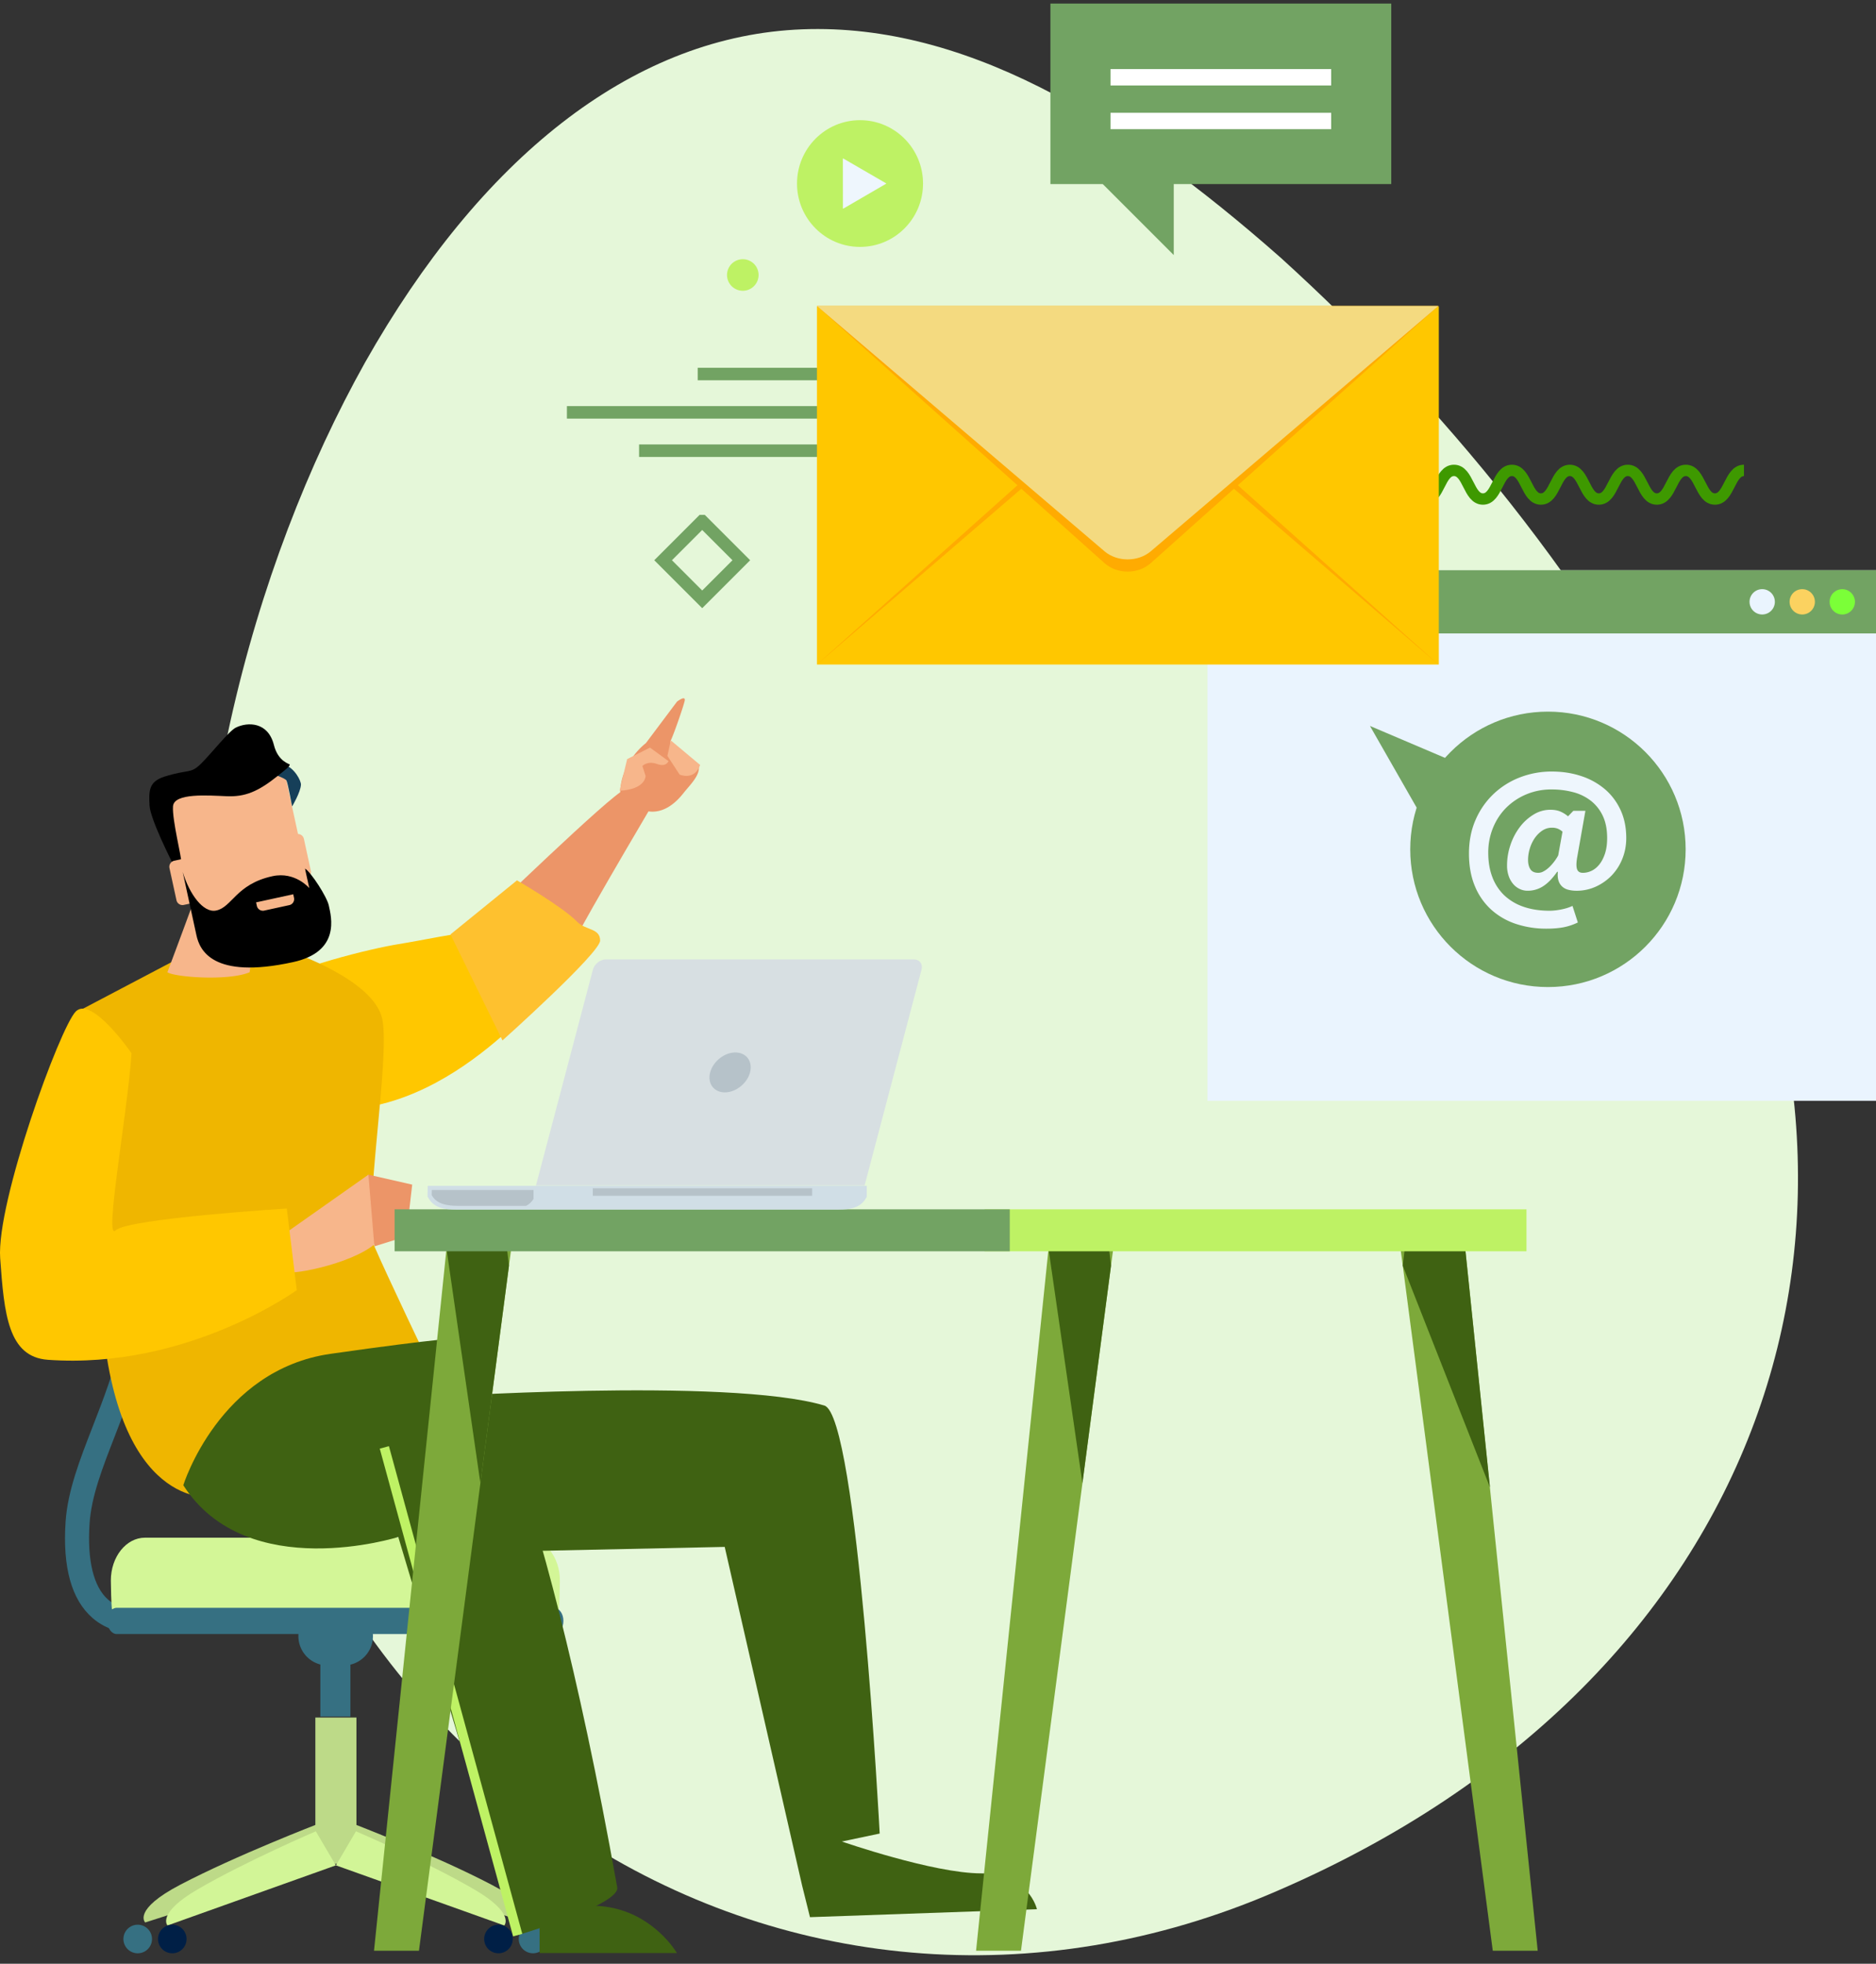 <svg viewBox="0 0 150 157" fill="none" xmlns="http://www.w3.org/2000/svg"><rect x="0" y="0" width="150" height="157" fill="#333333" stroke="none"/><g id="Contact Info" clip-path="url(#clip0_227_185)"><path id="Vector" d="M16.285 92.396c-2.456-24.198 3.848-47.23 12.905-63.42C38.431 12.633 50.428 3.139 63.541 2.374c13.24-.769 26.08 6.95 38.877 18.245 12.614 11.439 25.187 26.452 33.564 43.519 17.435 33.014 5.315 70.102-33.8 87.012-38.863 16.933-82.082-9.027-85.897-58.753z" fill="#E5F7D9"/><path id="Vector_2" d="M149.999 45.587H96.547v42.422H150V45.588z" fill="#EAF4FE"/><path id="Vector_3" d="M149.999 45.587H96.547v5.055H150v-5.055z" fill="#72A363"/><path id="Vector_4" d="M146.292 48.116a1.011 1.011 0 1 0 2.024.001 1.011 1.011 0 0 0-2.024-.001z" fill="#7BFF38"/><path id="Vector_5" d="M143.092 48.116c0 .556.451 1.011 1.011 1.011a1.011 1.011 0 0 0 0-2.023c-.56 0-1.011.45-1.011 1.012z" fill="#FBD260"/><path id="Vector_6" d="M139.889 48.116a1.012 1.012 0 1 0 2.024-.002 1.012 1.012 0 0 0-2.024.002z" fill="#EAF4FE"/><path id="Vector_7" d="M10.724 130.558c-.84 0-2.166-.192-3.328-1.203-1.672-1.454-2.396-4.041-2.152-7.685.163-2.461 1.131-4.95 2.157-7.589 1.726-4.438 3.681-9.466 2.66-16.117l1.9-.292c1.099 7.16-1.046 12.674-2.766 17.105-1.013 2.604-1.889 4.855-2.033 7.019-.196 2.957.313 5.064 1.479 6.092 1.102.976 2.482.725 2.54.714l.386 1.884c-.035.007-.36.072-.843.072z" fill="#367082"/><path id="Vector_8" d="M25.461 145.808l1.873 2.856L11.61 153.7s-1.05-1.004 2.808-3.021c4.49-2.351 11.043-4.871 11.043-4.871z" fill="#BDDA88"/><path id="Vector_9" d="M28.254 145.808l-1.872 2.856 15.723 5.036s1.05-1.004-2.808-3.021c-4.492-2.351-11.043-4.871-11.043-4.871z" fill="#BDDA88"/><path id="Vector_10" d="M28.5 137.316h-3.285v11.697H28.5v-11.697z" fill="#BDDA88"/><path id="Vector_11" d="M25.251 146.411l1.602 2.723-13.46 4.806s-.898-.957 2.403-2.883c3.846-2.243 9.455-4.646 9.455-4.646z" fill="#D2F597"/><path id="Vector_12" d="M28.462 146.411l-1.6 2.723 13.459 4.806s.899-.957-2.404-2.883c-3.845-2.243-9.455-4.646-9.455-4.646z" fill="#D2F597"/><path id="Vector_13" d="M14.918 155.023a1.141 1.141 0 1 1-2.283-.002 1.141 1.141 0 0 1 2.283.002z" fill="#001F46"/><path id="Vector_14" d="M40.998 155.023a1.142 1.142 0 1 1-2.285-.005 1.142 1.142 0 0 1 2.285.005z" fill="#001F46"/><path id="Vector_15" d="M12.154 155.023a1.142 1.142 0 1 1-2.285-.003 1.142 1.142 0 0 1 2.285.003z" fill="#367082"/><path id="Vector_16" d="M43.76 155.023a1.141 1.141 0 1 1-2.282-.002 1.141 1.141 0 0 1 2.282.002z" fill="#367082"/><path id="Vector_17" d="M28.017 133.029h-2.403v4.207h2.403v-4.207z" fill="#367082"/><path id="Vector_18" d="M29.82 130.807a2.344 2.344 0 0 1-2.343 2.343h-1.323a2.344 2.344 0 0 1 0-4.687h1.323a2.343 2.343 0 0 1 2.343 2.344z" fill="#367082"/><path id="Vector_19" d="M44.678 128.664c.056-.276.089-2.006.089-2.303 0-1.892-1.223-3.425-2.732-3.425H11.594c-1.508 0-2.731 1.533-2.731 3.425 0 .297.032 2.027.091 2.303h35.724z" fill="#D3F697"/><path id="Vector_20" d="M8.582 129.591c0 .58.337 1.05.756 1.05h34.953c.42 0 .758-.471.758-1.05 0-.579-.338-1.049-.758-1.049H9.34c-.42 0-.757.47-.757 1.049z" fill="#367082"/><path id="Vector_21" d="M10.286 111.086c.752.055 5.523.139 6.345.15 5.224.063 9.722-.918 9.973-2.204a44.597 44.597 0 0 0 .135-16.177c-.223-1.285-4.79-2.265-10.123-2.2-.838.01-5.708.094-6.474.15a43.762 43.762 0 0 1 .144 20.281z" fill="#D3F697"/><path id="Vector_22" d="M9.568 90.805c-.584.007-.993.285-.911.62a43.714 43.714 0 0 1 .163 19.044c-.074.337.33.614.903.62.572.008 1.102-.261 1.174-.597a43.768 43.768 0 0 0-.124-19.09c-.079-.338-.618-.605-1.205-.597z" fill="#367082"/><path id="Vector_23" d="M9.335 111.076c.153.05 1.189.088 1.37.091 1.138.014 2.31-.99 2.536-2.255a43.828 43.828 0 0 0-.073-15.931c-.237-1.266-1.438-2.268-2.6-2.255-.184.003-1.236.043-1.394.092a43.726 43.726 0 0 1 .16 20.258z" fill="#7DC2F5"/><path id="Vector_24" d="M38.678 73.375s10.192-9.86 11.19-10.193c.997-.332 3.435-.776 3.435-.776s-6.316 10.637-7.645 13.295c-1.33 2.66-6.98-2.326-6.98-2.326z" fill="#EC9568"/><path id="Vector_25" d="M20.398 87.002s-2.515-6.254.332-7.977c2.846-1.723 8.914-3.182 11.125-3.541 4.424-.72 8.928-2.073 10.225.34 1.297 2.41 1.906 3.932.878 4.443-1.028.51-10.987 12.862-22.56 6.735z" fill="#FFC700"/><path id="Vector_26" d="M43.145 153.915v2.229h10.981s-1.75-3.024-5.41-3.661c-3.66-.636-5.571 1.433-5.571 1.433v-.001z" fill="#3F6212"/><path id="Vector_27" d="M33.755 111.74s24.452-1.665 32.158.632c2.673.797 4.425 34.219 4.425 34.219l-3.025.636s7.321 2.547 11.14 2.547c3.82 0 4.457 2.865 4.457 2.865l-18.146.637-.634-2.547-6.184-27.056-22.6.48-1.591-12.413z" fill="#3F6212"/><path id="Vector_28" d="M17.203 119.697s-7.321 1.273-8.913-13.05C6.7 92.323 6.221 80.864 6.221 80.864l9.072-4.774h7.958s6.685 2.228 7.321 5.41c.637 3.184-1.591 15.916-.636 18.144.954 2.229 4.456 9.55 4.456 9.55l-17.189 10.504v-.001z" fill="#EFB600"/><path id="Vector_29" d="M22.455 98.848l5.915-4.168 1.088-.766s1.91 2.865 1.114 4.775c-.796 1.91-6.525 3.183-7.48 3.023-.954-.159-.636-2.865-.636-2.865z" fill="#F7B68B"/><path id="Vector_30" d="M32.959 94.71l-.477 4.138-2.547.796-.478-5.73 3.502.796z" fill="#EC9568"/><path id="Vector_31" d="M14.656 118.742s2.865-9.231 11.778-10.505c8.912-1.273 10.504-1.273 10.504-1.273s6.048 8.276 12.414 43.927c.25 1.401-7.958 3.82-7.958 3.82l-9.549-31.831s-12.096 3.82-17.189-4.138z" fill="#3F6212"/><path id="Vector_32" d="M30.731 115.718l10.663 38.993" stroke="#BEF264" stroke-width=".759" stroke-miterlimit="10"/><path id="Vector_33" d="M10.518 84.206s-3.183-4.616-4.456-3.342C4.789 82.137-.304 96.142.014 100.599c.319 4.456.63 7.889 3.82 8.116 11.141.796 19.894-5.57 19.894-5.57l-.796-6.525s-12.732.795-13.687 1.75c-.955.955.955-9.39 1.273-14.164z" fill="#FFC700"/><path id="Vector_34" d="M36.02 74.704l5.317-4.32s3.625 2.091 4.82 3.319c.662.678 1.827.494 1.827 1.492 0 .997-7.807 7.987-7.807 7.987l-4.158-8.478z" fill="#FEC12F"/><path id="Vector_35" d="M51.64 59.416l2.493-3.324s.72-.554.61-.056c-.111.499-.886 2.715-1.108 3.158a.248.248 0 0 0-.006.188c.149.487 2.2 1.315 2.25 1.945.055.72-.732 1.45-1.226 2.077-2.05 2.604-3.899.997-3.899.997s-1.44.443-1.108-1.662c.332-2.105 1.994-3.323 1.994-3.323z" fill="#EC9568"/><path id="Vector_36" d="M49.542 63.217l.603-2.527 1.828-.92 1.475 1.08s-.146.505-.921.228c-.776-.277-1.163.166-1.163.166l.256.79s.028 1.073-2.077 1.184v-.001z" fill="#F7B68B"/><path id="Vector_37" d="M55.982 61.16l-2.347-1.966-.27 1.24.976 1.495s1.184.52 1.641-.768z" fill="#F7B68B"/><path id="Vector_38" d="M15.92 70.876a661.935 661.935 0 0 1-2.536 6.854c.564.394 4.875.721 6.578 0 .178-1.611.74-3.915 1.063-5.163l-5.105-1.691z" fill="#F7B68B"/><path id="Vector_39" d="M25.01 72.122c.176.8-.33 1.587-1.128 1.76l-6.506 1.416a1.48 1.48 0 0 1-1.76-1.131l-2.094-9.635a1.48 1.48 0 0 1 1.131-1.761l6.504-1.411a1.477 1.477 0 0 1 1.76 1.13l2.094 9.631z" fill="#F7B68B"/><path id="Vector_40" d="M23.357 64.473s.67-1.12.706-1.73c.02-.307-.501-1.341-1.316-1.606-.815-.263-1.245.65-1.245.65s1.293.39 1.405.618c.113.23.45 2.068.45 2.068z" fill="#163F59"/><path id="Vector_41" d="M13.802 69.01s-1.787-3.488-1.844-4.61c-.055-1.127-.097-1.904 1.199-2.312 1.944-.61 2.06-.196 2.893-1.01.833-.809 2.25-2.637 2.813-2.91.943-.46 2.569-.466 3.036 1.389.344 1.368 1.288 1.516 1.274 1.574-.041.184-.368.421-.93.873-1.612 1.297-2.656 1.714-4.118 1.652-1.465-.058-4.213-.282-4.292.808-.079 1.09.723 4.195.657 4.461-.07.269-.407.216-.688.085z" fill="#000"/><path id="Vector_42" d="M16.48 71.457a.495.495 0 0 1-.378.587l-1.405.304a.493.493 0 0 1-.587-.376l-.56-2.568a.497.497 0 0 1 .378-.589l1.406-.304a.49.49 0 0 1 .585.376l.562 2.57z" fill="#F7B68B"/><path id="Vector_43" d="M24.856 69.632a.49.49 0 0 1-.374.588l-1.404.306a.495.495 0 0 1-.589-.379l-.557-2.567a.493.493 0 0 1 .376-.586l1.406-.307a.496.496 0 0 1 .585.38l.558 2.566v-.001z" fill="#F7B68B"/><path id="Vector_44" d="M14.609 69.72l1.099 5.057c.248 1.144 1.252 3.554 7.71 2.146 3.824-.828 3.074-3.609 2.871-4.533-.153-.702-1.406-2.634-1.897-2.95-.017-.01.34 1.566.34 1.566s-1.128-1.35-2.944-.956c-2.933.637-3.225 2.499-4.524 2.75-1.001.192-2.099-1.266-2.655-3.08z" fill="#000"/><path id="Vector_45" d="M21.125 72.801l2.006-.437a.492.492 0 0 0 .376-.588l-.061-.28-2.97.648.06.28c.06.266.322.435.588.378z" fill="#F7B68B"/><path id="Vector_46" d="M33.499 155.961h-3.594l5.929-57.412h5.21l-7.545 57.412z" fill="#7DA93A"/><path id="Vector_47" d="M40.697 101.195l-2.286 17.387-2.71-18.738.133-1.295h4.553l.31 2.646z" fill="#3F6212"/><path id="Vector_48" d="M81.635 155.961h-3.591l5.927-57.412h5.21l-7.546 57.412z" fill="#7DA93A"/><path id="Vector_49" d="M88.833 101.195l-2.285 17.387-2.712-18.738.135-1.295h4.554l.308 2.646z" fill="#3F6212"/><path id="Vector_50" d="M119.358 155.961h3.593l-5.927-57.412h-5.21l7.544 57.412z" fill="#7DA93A"/><path id="Vector_51" d="M112.161 101.195l6.973 17.718-1.978-19.07-.132-1.294h-4.554l-.309 2.646z" fill="#3F6212"/><path id="Vector_52" d="M122.053 96.684H78.735v3.356h43.318v-3.356z" fill="#BEF264"/><path id="Vector_53" d="M80.738 96.684H31.551v3.356h49.187v-3.356z" fill="#72A363"/><path id="Vector_54" d="M34.2 95.682l-.014-.027.014-.847h35.103v.847s.006.019 0 .027l-.09.158c-.45.735-1.26.867-2.187.867H36.478c-.927 0-1.735-.132-2.188-.867l-.09-.158z" fill="#D0DEE6"/><path id="Vector_55" d="M42.66 95.825s.006.016 0 .024l-.087.128c-.139.19-.313.33-.513.431h-5.338c-.891 0-1.67-.106-2.104-.7l-.084-.13a.125.125 0 0 1-.015-.021l.008-.417h8.133v.685z" fill="#B6C2C9"/><path id="Vector_56" d="M64.939 95.003h-17.54v.6h17.54v-.6z" fill="#B6C2C9"/><path id="Vector_57" d="M42.854 94.777l4.552-17.25c.12-.455.586-.824 1.041-.824h24.628c.454 0 .727.369.606.825l-4.55 17.249H42.853z" fill="#D7DFE2"/><path id="Vector_58" d="M56.782 85.74c-.233.88.294 1.595 1.174 1.595.879 0 1.782-.715 2.015-1.594.232-.882-.292-1.597-1.174-1.597-.882 0-1.783.715-2.015 1.597z" fill="#B6C2C9"/><path id="Vector_59" d="M106.991 37.608c1.157 0 1.157 2.289 2.314 2.289s1.158-2.289 2.316-2.289c1.159 0 1.158 2.289 2.316 2.289 1.157 0 1.159-2.289 2.318-2.289s1.158 2.289 2.316 2.289c1.157 0 1.159-2.289 2.317-2.289 1.158 0 1.159 2.289 2.319 2.289 1.159 0 1.157-2.289 2.313-2.289 1.156 0 1.158 2.289 2.317 2.289 1.158 0 1.159-2.289 2.319-2.289 1.159 0 1.159 2.289 2.319 2.289s1.16-2.289 2.321-2.289c1.16 0 1.162 2.289 2.323 2.289 1.162 0 1.162-2.289 2.324-2.289" stroke="#3E9900" stroke-width=".908" stroke-miterlimit="10"/><path id="Vector_60" d="M55.786 29.903H88.24" stroke="#72A363" stroke-miterlimit="10"/><path id="Vector_61" d="M45.329 32.968h32.453" stroke="#72A363" stroke-miterlimit="10"/><path id="Vector_62" d="M51.099 36.033h32.453" stroke="#72A363" stroke-miterlimit="10"/><path id="Vector_63" d="M115.044 24.49H65.322v28.638h49.722V24.489z" fill="#FFC700"/><path id="Vector_64" d="M115.01 24.46H65.316l6.212 5.554 4.358 3.895 1.854 1.657 5.8 5.186 4.768 4.264c1.021.911 2.689.911 3.71 0l4.77-4.264 5.8-5.186 1.854-1.657 4.358-3.895 6.211-5.554h-.001z" fill="#FFAB01"/><path id="Vector_65" d="M75.885 44.043a777.4 777.4 0 0 1 1.854-1.595l5.8-4.986 4.769-4.101c1.02-.878 2.688-.878 3.71 0l4.769 4.101 5.8 4.986c.673.576 1.344 1.155 1.854 1.595l4.358 3.746 6.212 5.34-6.212-5.554-4.358-3.894c-.51-.456-1.181-1.059-1.854-1.658l-5.8-5.184-4.77-4.263c-1.02-.912-2.688-.912-3.71 0L83.54 36.84l-5.8 5.184-1.854 1.658-4.357 3.894-6.212 5.553 6.212-5.34 4.357-3.745z" fill="#FFAB01"/><path id="Vector_66" d="M115.01 24.46H65.316l6.212 5.299 4.358 3.717c.51.434 1.182 1.006 1.854 1.581l5.8 4.948 4.768 4.066c1.021.87 2.689.87 3.71 0l4.77-4.066 5.8-4.948 1.854-1.581 4.358-3.717 6.211-5.299h-.001z" fill="#F4DA80"/><path id="Vector_67" d="M111.241.286H83.988v14.429h27.253V.286z" fill="#72A363"/><path id="Vector_68" d="M93.851 20.393v-9.608h-9.607l9.607 9.608z" fill="#72A363"/><path id="Vector_69" d="M106.437 5.523H88.793v1.31h17.644v-1.31z" fill="#fff"/><path id="Vector_70" d="M106.437 9.018H88.793v1.31h17.644v-1.31z" fill="#fff"/><path id="Vector_71" d="M109.539 58.04l3.333 5.83 3.332 5.832 2.848-3.202 2.848-3.2-6.18-2.631-6.181-2.63z" fill="#72A363"/><path id="Vector_72" d="M112.759 67.904c0 6.081 4.929 11.01 11.012 11.01 6.082 0 11.009-4.929 11.009-11.01 0-6.08-4.929-11.01-11.009-11.01-6.081 0-11.012 4.93-11.012 11.01z" fill="#72A363"/><path id="Vector_73" d="M125.802 64.823h.963l-.66 3.733c-.073.432-.076.744-.006.938.068.192.221.288.461.288.239 0 .473-.055.702-.164.23-.11.437-.28.621-.511.184-.229.332-.518.448-.867.114-.349.172-.762.172-1.24 0-.687-.115-1.276-.344-1.763a3.322 3.322 0 0 0-.944-1.205 3.88 3.88 0 0 0-1.412-.695 6.651 6.651 0 0 0-1.75-.22 5.13 5.13 0 0 0-1.997.384 5.024 5.024 0 0 0-1.606 1.06c-.454.45-.81.986-1.066 1.605a5.204 5.204 0 0 0-.387 2.018c0 .716.107 1.36.324 1.929a3.94 3.94 0 0 0 .943 1.454 4.21 4.21 0 0 0 1.535.922c.612.215 1.312.324 2.102.324.265 0 .568-.032.909-.097.34-.065.646-.16.922-.288l.428 1.322a4.596 4.596 0 0 1-1.15.386c-.39.073-.837.11-1.343.11a7.669 7.669 0 0 1-2.473-.385 5.544 5.544 0 0 1-1.969-1.144 5.209 5.209 0 0 1-1.301-1.88c-.313-.749-.469-1.615-.469-2.597 0-1.001.179-1.905.538-2.715a6.271 6.271 0 0 1 1.446-2.065 6.4 6.4 0 0 1 2.108-1.316 6.985 6.985 0 0 1 2.534-.46c.844 0 1.629.121 2.355.364a5.608 5.608 0 0 1 1.887 1.047c.533.455.95 1.01 1.253 1.667.304.656.455 1.403.455 2.237 0 .588-.103 1.139-.31 1.654a4.13 4.13 0 0 1-.853 1.337 4.149 4.149 0 0 1-1.268.895 3.68 3.68 0 0 1-1.549.33c-.23 0-.444-.026-.641-.076a1.143 1.143 0 0 1-.496-.254 1.06 1.06 0 0 1-.297-.47c-.064-.192-.083-.43-.055-.716h-.055a6.716 6.716 0 0 1-.448.565 3.3 3.3 0 0 1-.53.488 2.26 2.26 0 0 1-1.39.462c-.221 0-.433-.047-.634-.144a1.552 1.552 0 0 1-.524-.406 1.981 1.981 0 0 1-.352-.634 2.511 2.511 0 0 1-.13-.827c0-.57.092-1.122.276-1.66a4.946 4.946 0 0 1 .75-1.425 3.948 3.948 0 0 1 1.102-.998 2.535 2.535 0 0 1 1.329-.38c.322 0 .592.049.813.145.221.096.422.223.607.378l.427-.442-.001.002zm-.868 1.667a1.463 1.463 0 0 0-.373-.234 1.23 1.23 0 0 0-.481-.081c-.275 0-.53.076-.764.232-.235.157-.436.36-.607.607-.169.249-.3.526-.392.834a3.104 3.104 0 0 0-.138.902c0 .303.062.55.186.744.123.192.339.288.64.288a.876.876 0 0 0 .413-.117c.146-.077.29-.18.428-.309a3.72 3.72 0 0 0 .398-.44 3.7 3.7 0 0 0 .346-.526l.344-1.9z" fill="#EEF6FD"/><path id="Vector_74" d="M68.761 9.608c-2.78.002-5.034 2.272-5.034 5.07.003 2.799 2.26 5.065 5.042 5.062 2.781-.002 5.036-2.272 5.034-5.07-.001-2.796-2.26-5.065-5.042-5.062z" fill="#BEF264"/><path id="Vector_75" d="M70.81 14.713l-3.348 1.946a.143.143 0 0 1-.057.023.202.202 0 0 1-.007-.06l-.005-3.892c.003-.035.007-.056.008-.063.008.002.03.006.059.025l3.35 1.942c.032.02.047.032.054.037a.165.165 0 0 1-.054.042z" fill="#EEF6FD"/><path id="Vector_76" d="M56.145 41.664L53.02 44.79l3.126 3.127 3.127-3.126-3.127-3.127z" stroke="#72A363" stroke-miterlimit="10"/><path id="Vector_77" d="M60.654 21.985a1.261 1.261 0 1 1-2.523.001 1.261 1.261 0 0 1 2.523 0z" fill="#BEF264"/></g><defs><clipPath id="clip0_227_185"><path fill="#fff" d="M0 .286h150V156.32H0z"/></clipPath></defs></svg>